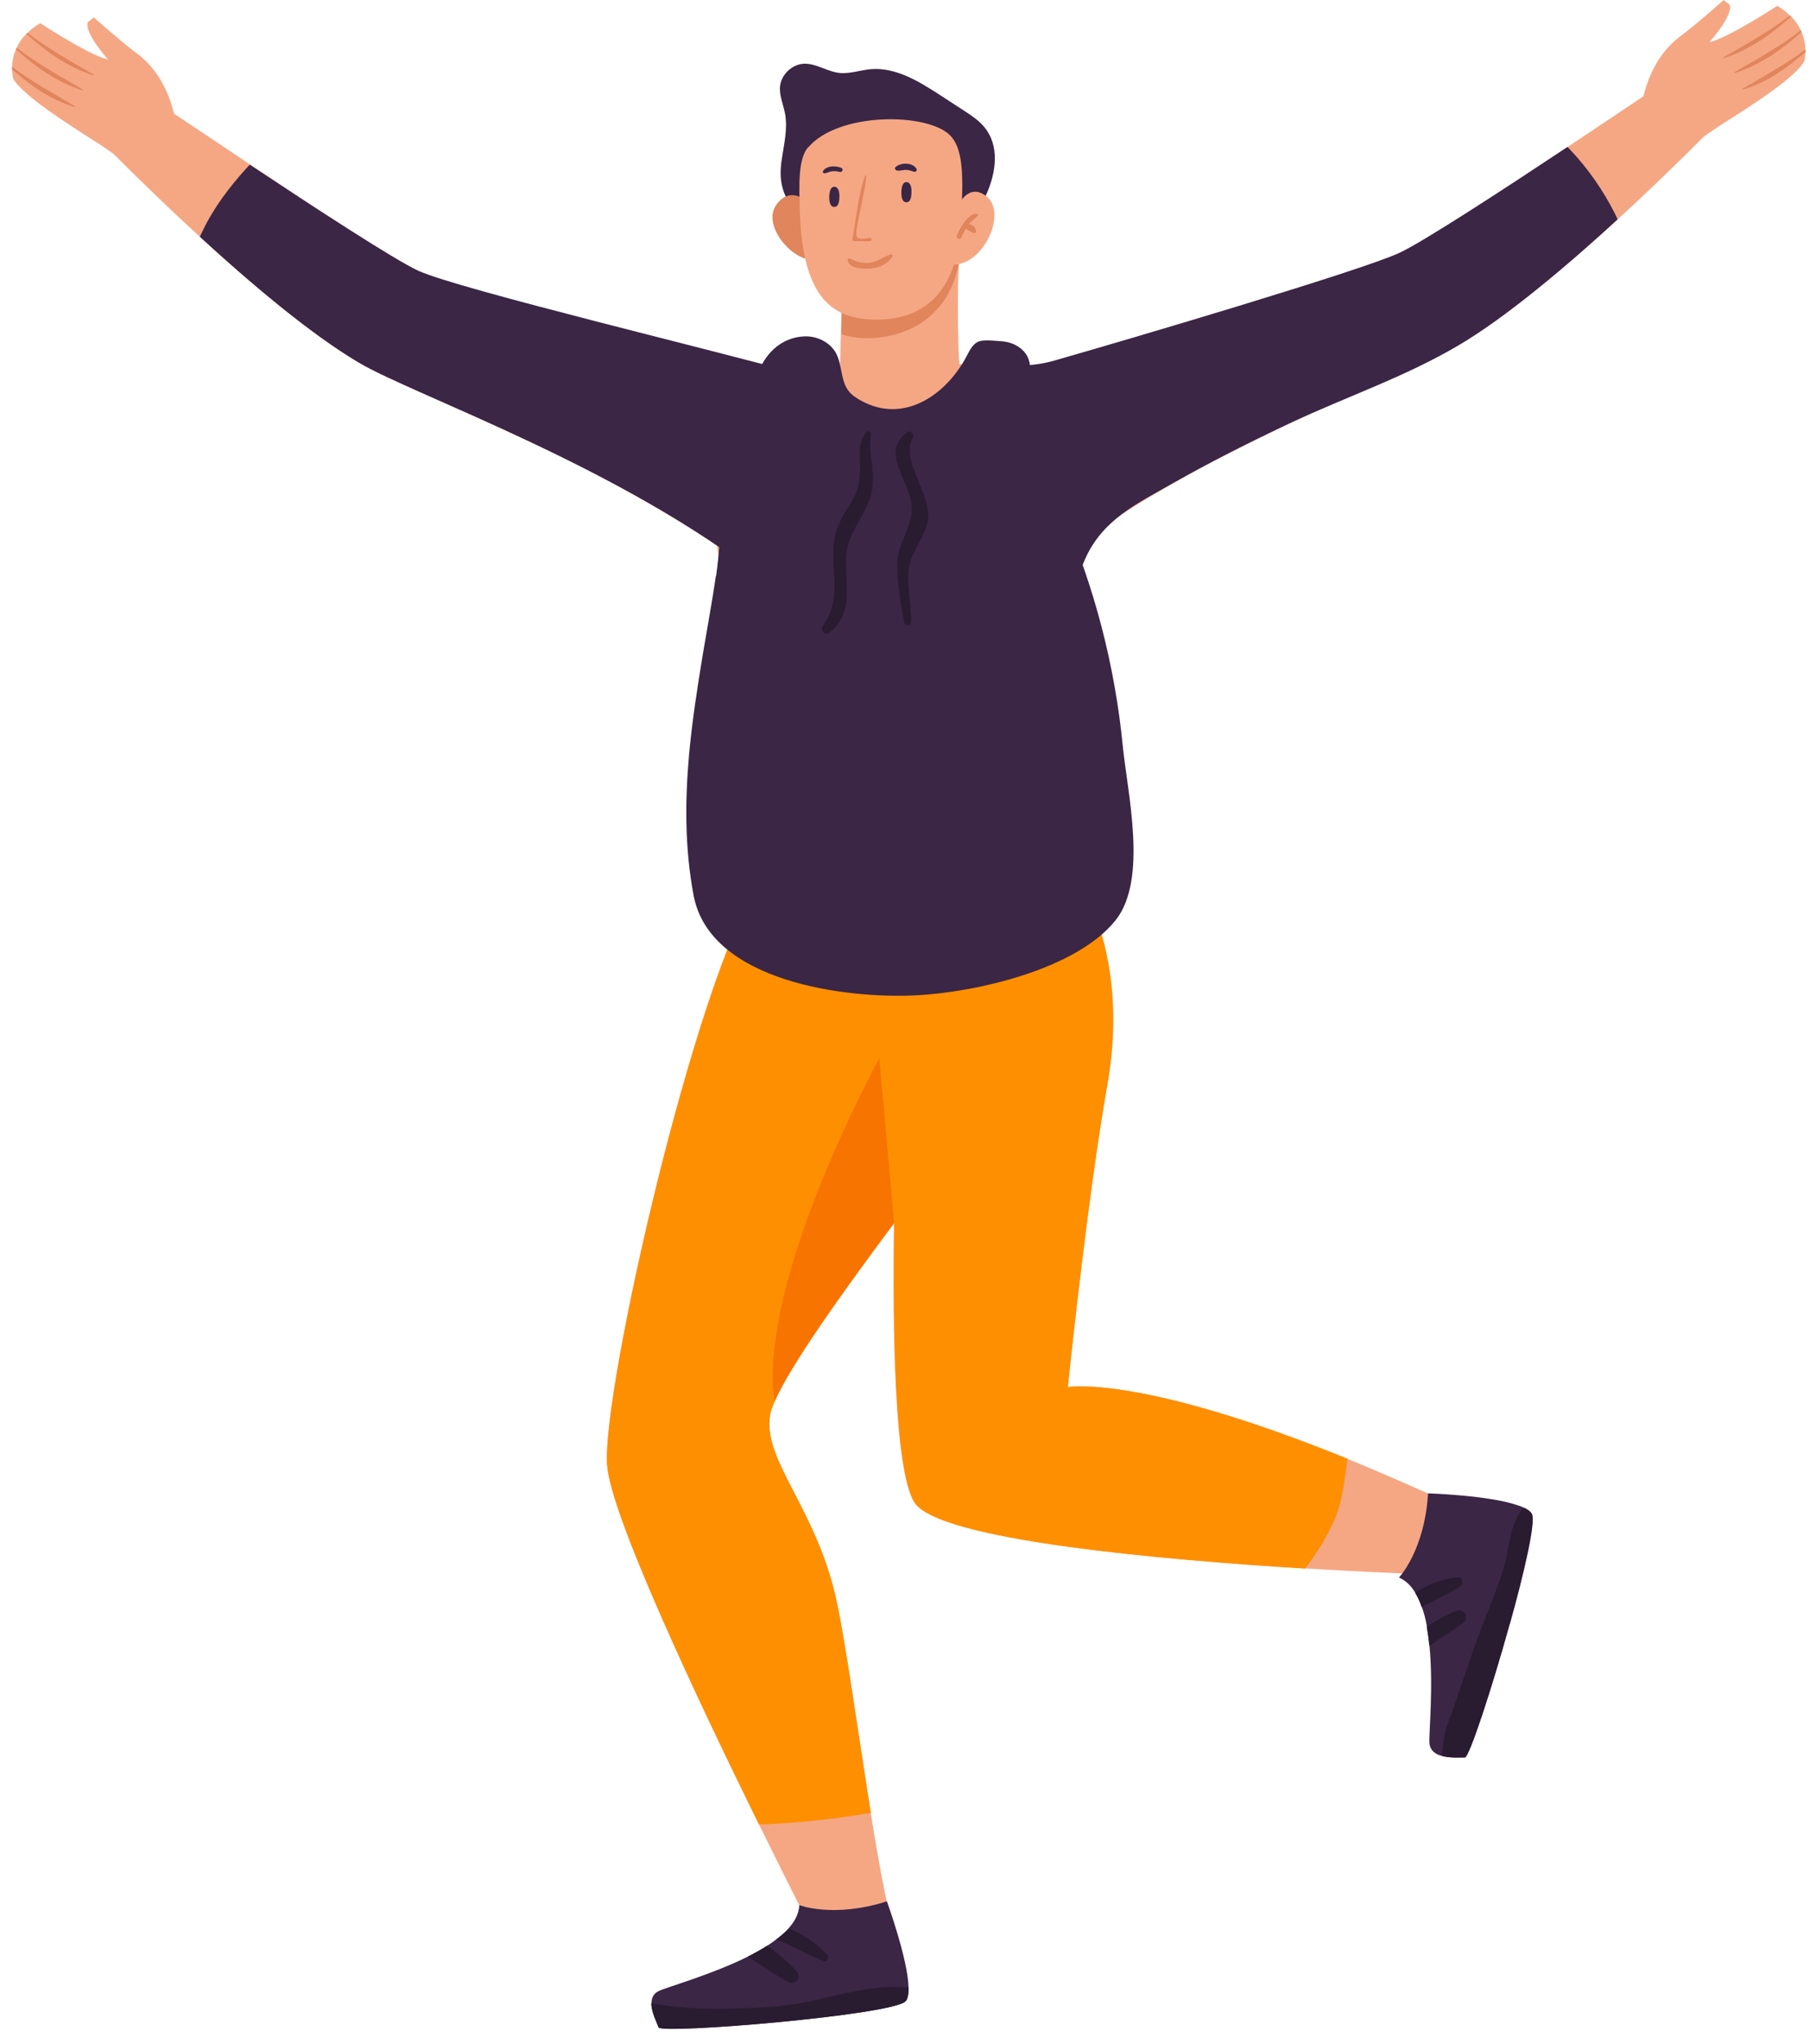 <?xml version="1.0" encoding="UTF-8"?>
<svg xmlns="http://www.w3.org/2000/svg" width="101" height="114" viewBox="0 0 101 114" fill="none">
  <g clip-path="url(#clip0_604_31083)">
    <path d="M38.466 22.727C38.562 24.782 39.628 27.605 40.118 31.186C40.137 31.292 42.691 48.374 42.691 48.412C42.71 48.546 42.73 48.642 42.73 48.681C42.73 48.71 42.768 48.719 42.835 48.729C43.843 48.911 51.707 50.198 59.062 47.654V47.452C59.062 47.356 59.072 47.221 59.081 47.058C59.081 46.895 59.657 34.173 59.706 33.645C59.734 33.328 59.782 33.02 59.821 32.703C59.84 32.579 59.85 32.454 59.878 32.329C60.541 28.335 61.962 23.822 62.394 22.574C62.452 22.41 62.413 22.238 62.288 22.122C62.269 22.093 62.231 22.065 62.183 22.036C61.539 21.681 59.869 20.96 57.574 20.567C57.295 20.519 56.998 20.471 56.691 20.432C56.508 20.413 56.316 20.384 56.114 20.375C55.999 20.356 55.884 20.356 55.769 20.356C55.356 20.317 54.933 20.298 54.492 20.298H54.175C54.175 20.298 54.127 20.298 54.117 20.298C53.925 20.298 53.733 20.298 53.541 20.317C53.541 20.317 53.484 19.779 53.474 19.002C53.474 18.944 53.474 18.877 53.474 18.8C53.455 18.291 53.455 17.706 53.455 17.12C53.455 16.256 53.455 15.401 53.512 14.729C53.512 14.652 53.532 14.595 53.532 14.527V14.441C53.532 14.441 53.474 14.498 53.436 14.527C53.388 14.575 53.32 14.623 53.234 14.691C53.215 14.71 53.196 14.719 53.176 14.739C53.013 14.873 52.859 14.979 52.677 15.103C52.581 15.171 52.495 15.228 52.389 15.296C52.158 15.44 51.899 15.593 51.621 15.718C51.554 15.747 51.486 15.776 51.419 15.814C51.381 15.833 51.362 15.833 51.352 15.843C51.333 15.862 51.294 15.872 51.266 15.891C51.026 15.996 50.757 16.092 50.469 16.179C50.373 16.198 50.277 16.236 50.171 16.265C49.912 16.342 49.643 16.4 49.364 16.448C49.288 16.457 49.211 16.477 49.134 16.486C48.942 16.515 48.74 16.534 48.539 16.544C48.423 16.544 48.308 16.563 48.193 16.563H48.068C47.934 16.563 47.79 16.563 47.646 16.544C47.569 16.544 47.483 16.544 47.406 16.524C47.262 16.524 47.127 16.505 46.983 16.477L46.868 20.576C46.868 20.576 46.772 20.576 46.628 20.596C46.57 20.596 46.503 20.596 46.426 20.615C46.138 20.634 45.745 20.672 45.284 20.711C45.024 20.73 44.746 20.768 44.448 20.807C44.295 20.826 44.141 20.855 43.987 20.874C43.949 20.874 43.911 20.874 43.872 20.893C43.747 20.913 43.632 20.932 43.517 20.951C43.21 20.989 42.912 21.047 42.614 21.105C42.432 21.133 42.249 21.162 42.077 21.201C41.107 21.402 39.321 21.767 38.687 22.305C38.534 22.43 38.447 22.574 38.457 22.718L38.466 22.727Z" fill="#F5A784"></path>
    <path d="M95.089 7.605C95.089 7.605 94.465 8.238 93.437 9.237C92.602 10.053 91.507 11.1 90.269 12.233C88.675 13.702 86.831 15.305 85.036 16.707C83.768 17.706 82.52 18.589 81.387 19.261C78.286 21.095 66.62 25.118 58.65 31.484C58.41 31.676 58.103 31.263 57.776 30.61C57.056 29.18 56.24 26.539 55.856 26.04C54.099 23.774 54.896 21.796 57.431 20.644C57.834 20.452 58.295 20.288 58.794 20.145C62.875 18.983 75.818 15.161 78.075 14.134C78.91 13.759 81.003 12.444 83.308 10.956C84.7 10.063 91.824 5.291 91.824 5.291C94.215 5.041 95.089 7.605 95.089 7.605Z" fill="#F5A784"></path>
    <path d="M94.109 8.334C94.109 8.334 95.021 7.605 96.25 6.827C97.479 6.049 100.187 4.35 100.686 3.409C100.686 3.409 100.734 3.207 100.744 2.9C100.744 2.852 100.744 2.813 100.744 2.756C100.734 2.477 100.686 2.132 100.523 1.776C100.513 1.748 100.504 1.719 100.484 1.69C100.369 1.431 100.196 1.171 99.947 0.922C99.927 0.903 99.908 0.883 99.879 0.864C99.687 0.672 99.457 0.49 99.169 0.326C99.169 0.326 96.452 2.112 95.386 2.352C95.386 2.352 96.73 0.864 96.519 0.269L96.183 0C96.183 0 94.56 1.44 93.773 2.016C91.872 3.418 91.612 5.895 91.612 5.895C91.612 5.895 92.4 8.44 94.099 8.344L94.109 8.334Z" fill="#F5A784"></path>
    <path d="M99.946 0.922C99.946 0.922 99.908 0.883 99.879 0.864C98.727 1.757 97.469 2.449 96.192 3.188C96.163 3.207 96.192 3.245 96.211 3.236C97.632 2.775 98.842 1.911 99.946 0.922Z" fill="#E0855C"></path>
    <path d="M100.523 1.776C100.523 1.776 100.494 1.719 100.484 1.69C99.332 2.593 98.074 3.274 96.797 4.023C96.769 4.042 96.797 4.081 96.817 4.071C98.228 3.62 99.428 2.765 100.523 1.786V1.776Z" fill="#E0855C"></path>
    <path d="M100.744 2.9C100.744 2.9 100.744 2.813 100.744 2.756C99.649 3.591 98.449 4.235 97.249 4.945C97.22 4.955 97.239 5.003 97.268 4.993C98.593 4.609 99.716 3.793 100.753 2.9H100.744Z" fill="#E0855C"></path>
    <path d="M90.268 12.233C87.541 14.739 84.123 17.648 81.386 19.261C78.457 20.999 75.126 22.132 72.043 23.573C69.806 24.629 67.598 25.733 65.447 26.953C63.421 28.105 61.501 28.998 60.531 31.225C60.099 32.214 59.82 33.251 59.475 34.269C59.292 34.797 59.052 35.364 58.572 35.661C58.025 36.007 57.286 35.92 56.729 35.604C55.384 34.845 55 33.107 54.856 31.571C54.655 29.276 54.712 26.962 55.039 24.677C55.183 23.64 54.703 20.26 55.759 20.346C56.671 20.423 57.689 20.433 58.783 20.126C62.864 18.964 75.807 15.142 78.064 14.115C79.389 13.51 83.959 10.524 87.464 8.2C87.522 8.248 87.579 8.306 87.637 8.373C88.626 9.42 89.451 10.61 90.105 11.897C90.153 12.002 90.21 12.108 90.258 12.223L90.268 12.233Z" fill="#3B2645"></path>
    <path d="M6.329 8.574C6.329 8.574 6.953 9.208 7.981 10.207C8.816 11.023 9.911 12.069 11.149 13.202C12.743 14.671 14.587 16.275 16.382 17.677C17.65 18.675 18.898 19.559 20.031 20.231C23.132 22.065 34.798 26.088 42.768 32.454C43.008 32.646 43.315 32.233 43.642 31.58C44.362 30.149 45.178 27.509 45.562 27.01C47.319 24.744 46.522 22.766 43.987 21.613C43.584 21.422 43.123 21.258 42.624 21.114C38.543 19.952 25.6 16.131 23.343 15.104C22.508 14.729 20.415 13.414 18.11 11.925C16.718 11.032 9.594 6.26 9.594 6.26C7.203 6.011 6.329 8.574 6.329 8.574Z" fill="#F5A784"></path>
    <path d="M7.309 9.304C7.309 9.304 6.396 8.574 5.167 7.797C3.948 7.019 1.24 5.319 0.731 4.378C0.731 4.378 0.683 4.177 0.674 3.869C0.674 3.821 0.674 3.783 0.674 3.725C0.683 3.447 0.731 3.101 0.895 2.746C0.904 2.717 0.914 2.688 0.933 2.66C1.048 2.4 1.221 2.132 1.471 1.891C1.49 1.872 1.509 1.853 1.538 1.834C1.73 1.642 1.96 1.459 2.249 1.296C2.249 1.296 4.966 3.082 6.032 3.322C6.032 3.322 4.687 1.834 4.899 1.239L5.235 0.97C5.235 0.97 6.857 2.41 7.645 2.986C9.546 4.388 9.805 6.865 9.805 6.865C9.805 6.865 9.018 9.41 7.318 9.314L7.309 9.304Z" fill="#F5A784"></path>
    <path d="M1.471 1.892C1.471 1.892 1.509 1.853 1.538 1.834C2.69 2.727 3.948 3.418 5.225 4.158C5.254 4.177 5.225 4.215 5.206 4.206C3.785 3.745 2.575 2.881 1.471 1.892Z" fill="#E0855C"></path>
    <path d="M0.895 2.746C0.895 2.746 0.923 2.688 0.933 2.66C2.085 3.562 3.343 4.244 4.62 4.993C4.649 5.012 4.62 5.051 4.601 5.041C3.189 4.59 1.989 3.735 0.895 2.756V2.746Z" fill="#E0855C"></path>
    <path d="M0.674 3.87C0.674 3.87 0.674 3.783 0.674 3.726C1.768 4.561 2.969 5.204 4.169 5.915C4.198 5.924 4.178 5.972 4.15 5.963C2.834 5.579 1.701 4.772 0.674 3.87Z" fill="#E0855C"></path>
    <path d="M33.877 81.692C34.05 84.477 38.957 94.875 42.356 101.769C44.17 105.456 45.553 108.155 45.553 108.155C47.637 108.798 50.095 108.155 50.095 108.155C49.653 107.338 49.125 104.448 48.587 101.107C47.858 96.555 47.118 91.15 46.6 88.951C45.428 84.016 42.577 81.423 42.961 78.956C43.201 77.39 46.437 72.829 49.893 68.201C51.881 65.532 53.945 62.834 55.549 60.664C59.965 54.692 58.266 49.372 58.266 49.372C58.592 48.239 56.509 47.135 53.715 46.617C49.759 45.858 44.362 46.261 42.308 49.372C38.803 54.692 33.608 77.41 33.868 81.692H33.877Z" fill="#F5A784"></path>
    <path d="M78.909 87.789C78.621 88.106 78.477 88.288 78.41 88.365C78.545 88.212 78.909 87.789 78.909 87.789Z" fill="#F5A784"></path>
    <path d="M51.006 83.766C52.255 85.907 64.987 87.002 72.812 87.482C76.163 87.683 78.621 87.779 78.89 87.789C79.024 87.616 79.207 87.405 79.428 87.146C81.502 84.678 79.668 83.296 79.668 83.296C78.055 82.575 76.566 81.932 75.174 81.365C63.489 76.622 59.571 77.371 59.571 77.371C59.571 77.371 60.618 67.107 61.77 60.539C63.306 51.879 59.053 47.452 59.053 47.452L53.704 46.617L53.071 47.692L51.506 50.553C51.506 50.553 50.084 59.896 50.084 60.674C50.084 60.991 49.941 64.226 49.883 68.211C49.797 74.222 49.902 81.894 50.997 83.776L51.006 83.766Z" fill="#F5A784"></path>
    <path d="M36.345 111.736C36.345 112.235 36.662 112.831 36.748 113.08C36.882 113.474 49.845 112.399 50.536 111.621C50.661 111.486 50.699 111.218 50.699 110.872C50.671 109.297 49.49 106.052 49.49 106.052C46.503 107.002 44.602 106.263 44.602 106.263C44.583 106.714 44.372 107.137 44.026 107.53C43.825 107.761 43.584 107.972 43.306 108.183C43.152 108.299 42.989 108.414 42.826 108.519C42.49 108.731 42.115 108.942 41.731 109.134C39.686 110.152 37.238 110.824 36.758 111.054C36.45 111.198 36.354 111.458 36.354 111.736H36.345Z" fill="#3B2645"></path>
    <path d="M84.238 90.593C83.24 94.193 81.982 98.025 81.742 98.025C81.454 98.025 80.926 98.063 80.484 97.948C80.359 97.919 80.244 97.88 80.138 97.813C79.937 97.698 79.793 97.516 79.764 97.237C79.726 96.7 79.994 94.107 79.764 91.783C79.735 91.418 79.678 91.054 79.62 90.708C79.553 90.324 79.466 89.969 79.341 89.642C79.236 89.344 79.121 89.076 78.977 88.845C78.746 88.452 78.439 88.154 78.064 87.991C78.064 87.991 79.495 86.493 79.687 83.295C79.687 83.295 83.115 83.401 84.709 83.968C84.843 84.016 84.959 84.054 85.055 84.102C85.266 84.198 85.419 84.313 85.487 84.448C85.707 84.87 85.074 87.664 84.248 90.602L84.238 90.593Z" fill="#3B2645"></path>
    <path d="M33.877 81.692C34.049 84.477 38.956 94.875 42.355 101.769C44.448 101.692 46.532 101.472 48.596 101.116C47.866 96.565 47.127 91.159 46.608 88.96C45.437 84.025 42.585 81.433 42.969 78.965C42.998 78.754 43.094 78.485 43.229 78.178C44.102 76.171 46.916 72.215 49.902 68.211C49.816 74.222 49.921 81.894 51.016 83.776C52.264 85.917 64.996 87.011 72.821 87.492C73.503 86.627 74.07 85.686 74.502 84.678C74.963 83.593 75.02 82.47 75.193 81.365C63.508 76.622 59.59 77.371 59.59 77.371C59.59 77.371 60.637 67.107 61.789 60.539C63.325 51.879 59.072 47.452 59.072 47.452L53.723 46.617C49.767 45.858 44.371 46.261 42.316 49.372C38.812 54.692 33.617 77.41 33.877 81.692Z" fill="#FE8F01"></path>
    <path d="M45.408 13.078C47.626 12.799 49.854 12.482 52.062 12.108C53.301 11.897 54.539 12.041 55.087 10.735C55.576 9.583 55.788 8.143 54.933 7.096C54.616 6.712 54.194 6.433 53.781 6.165C53.33 5.877 52.888 5.579 52.437 5.291C51.255 4.523 49.959 3.735 48.567 3.86C47.972 3.918 47.386 4.139 46.791 4.062C46.138 3.975 45.542 3.543 44.889 3.553C44.208 3.572 43.593 4.148 43.526 4.82C43.478 5.329 43.709 5.829 43.804 6.328C43.968 7.192 43.737 8.085 43.612 8.959C43.468 9.986 43.612 10.697 44.169 11.532C44.304 11.734 45.014 13.289 45.264 13.232C45.331 13.212 45.398 13.078 45.418 13.078H45.408Z" fill="#3B2645"></path>
    <path d="M45.091 11.301C45.091 11.301 44.141 10.293 43.325 11.416C42.508 12.54 44.141 14.47 45.303 14.489C45.303 14.489 45.255 11.752 45.101 11.301H45.091Z" fill="#E0855C"></path>
    <path d="M53.541 14.441C52.811 19.184 48.087 19.165 46.944 18.618L47.002 16.486C50.929 17.024 53.541 14.432 53.541 14.432V14.441Z" fill="#E0855C"></path>
    <path d="M45.092 8.21C44.544 8.863 44.583 10.236 44.631 11.762C44.775 16.371 46.254 17.715 48.616 17.821C50.978 17.927 53.378 16.861 53.609 12.569C53.724 10.418 53.868 8.43 53.032 7.566C51.784 6.27 46.782 6.232 45.092 8.229V8.21Z" fill="#F5A784"></path>
    <path d="M53.244 11.964C53.244 11.964 53.839 10.015 55.039 10.946C56.239 11.877 54.857 14.864 53.109 14.758C53.109 14.758 52.735 12.646 53.244 11.964Z" fill="#F5A784"></path>
    <path d="M46.647 11.522C46.647 11.522 46.263 11.695 46.273 10.985C46.282 10.351 46.57 10.418 46.57 10.418C46.57 10.418 46.849 10.399 46.839 10.956C46.839 11.513 46.638 11.522 46.638 11.522H46.647Z" fill="#3B2645"></path>
    <path d="M50.67 11.263C50.67 11.263 50.286 11.436 50.296 10.725C50.306 10.092 50.594 10.159 50.594 10.159C50.594 10.159 50.872 10.14 50.863 10.697C50.863 11.253 50.661 11.263 50.661 11.263H50.67Z" fill="#3B2645"></path>
    <path d="M48.567 13.279C48.366 13.26 47.914 13.414 47.799 13.202C47.713 13.03 47.962 11.935 48.001 11.752C48.126 11.08 48.27 10.62 48.337 9.823C48.337 9.784 48.279 9.775 48.27 9.803C47.876 10.888 47.78 12.204 47.569 13.337C47.559 13.394 47.607 13.462 47.674 13.452C47.972 13.433 48.26 13.471 48.558 13.452C48.654 13.452 48.673 13.279 48.567 13.27V13.279Z" fill="#E0855C"></path>
    <path d="M46.945 9.362C46.648 9.237 46.119 9.227 45.927 9.544C45.889 9.602 45.947 9.679 46.014 9.669C46.158 9.65 46.273 9.573 46.417 9.554C46.571 9.535 46.715 9.554 46.868 9.592C47.003 9.621 47.08 9.419 46.945 9.362Z" fill="#3B2645"></path>
    <path d="M51.15 9.438C50.958 9.045 50.258 9.054 49.969 9.323C49.902 9.381 49.96 9.487 50.027 9.506C50.209 9.554 50.392 9.467 50.574 9.477C50.738 9.477 50.872 9.544 51.016 9.583C51.093 9.602 51.179 9.515 51.15 9.438Z" fill="#3B2645"></path>
    <path d="M49.7 14.182C49.23 14.345 48.951 14.643 48.423 14.662C48.154 14.662 47.905 14.643 47.655 14.527C47.521 14.46 47.53 14.441 47.377 14.422C47.329 14.422 47.3 14.47 47.3 14.508C47.357 14.959 48.058 14.988 48.404 14.988C48.951 14.988 49.47 14.787 49.796 14.326C49.835 14.268 49.777 14.162 49.7 14.191V14.182Z" fill="#E0855C"></path>
    <path d="M39.955 32.156C40.329 29.593 40.166 27.135 40.924 24.609C41.299 23.38 41.885 22.247 42.24 21.018C42.586 19.818 43.536 18.82 44.88 18.762C45.581 18.733 46.311 19.079 46.647 19.693C47.002 20.346 46.897 21.201 47.338 21.787C47.521 22.036 47.79 22.209 48.059 22.353C50.43 23.659 52.802 22.036 53.944 19.857C54.117 19.52 54.309 19.136 54.665 19.031C54.962 18.944 55.548 19.012 55.855 19.031C56.316 19.06 56.758 19.223 57.084 19.549C57.881 20.337 57.248 21.594 57.324 22.583C57.411 23.774 57.785 24.917 58.179 26.03C58.486 26.885 58.88 27.711 59.245 28.546C61.059 32.684 62.212 37.111 62.653 41.614C62.913 44.245 64.065 49.056 62.25 51.331C60.042 54.087 54.434 55.345 51.131 55.517C47.146 55.719 39.619 54.74 38.706 49.958C38.207 47.308 38.217 44.667 38.457 42.017C38.63 40.164 38.918 38.311 39.225 36.458C39.465 35.018 39.734 33.587 39.945 32.137L39.955 32.156Z" fill="#3B2645"></path>
    <path d="M43.219 78.177C44.083 76.171 46.906 72.215 49.892 68.211L49.067 59.022C49.067 59.022 42.24 71.447 43.219 78.177Z" fill="#F77401"></path>
    <path d="M84.239 90.593C83.24 94.194 81.982 98.025 81.742 98.025C81.454 98.025 80.926 98.063 80.484 97.948V97.833C80.494 97.228 80.619 96.632 80.763 96.229C81.252 94.856 81.723 93.464 82.194 92.091C82.722 90.564 83.394 89.095 83.883 87.559C84.191 86.647 84.248 84.813 85.036 84.102C85.247 84.198 85.4 84.313 85.468 84.448C85.689 84.87 85.055 87.664 84.229 90.603L84.239 90.593Z" fill="#291B30"></path>
    <path d="M79.61 90.718C79.668 91.063 79.726 91.428 79.754 91.793C79.908 91.697 80.062 91.591 80.215 91.486C80.715 91.159 81.233 90.842 81.694 90.468C81.982 90.228 81.675 89.719 81.329 89.834C80.734 90.036 80.177 90.372 79.649 90.708C79.63 90.708 79.63 90.727 79.61 90.727V90.718Z" fill="#291B30"></path>
    <path d="M78.967 88.845C79.111 89.085 79.236 89.345 79.332 89.642C79.476 89.556 79.629 89.479 79.773 89.402C80.349 89.085 80.954 88.826 81.492 88.481C81.694 88.346 81.636 87.962 81.358 87.981C80.551 88.039 79.687 88.356 78.967 88.845Z" fill="#291B30"></path>
    <path d="M36.345 111.736C36.345 112.235 36.662 112.831 36.748 113.08C36.882 113.474 49.845 112.399 50.536 111.621C50.661 111.486 50.699 111.218 50.699 110.872C48.28 110.584 45.678 111.746 43.277 111.918C40.915 112.082 38.63 112.158 36.354 111.736H36.345Z" fill="#291B30"></path>
    <path d="M43.296 108.183C43.498 108.251 43.699 108.327 43.891 108.414C44.573 108.731 45.236 109.115 45.936 109.384C46.157 109.47 46.282 109.172 46.148 109.028C45.581 108.385 44.823 107.934 44.054 107.569C43.814 107.77 43.574 107.991 43.296 108.193V108.183Z" fill="#291B30"></path>
    <path d="M41.721 109.134C42.48 109.604 43.219 110.142 43.997 110.555C44.391 110.756 44.756 110.276 44.458 109.959C43.997 109.451 43.431 108.961 42.806 108.529C42.471 108.74 42.096 108.951 41.712 109.143L41.721 109.134Z" fill="#291B30"></path>
    <path d="M54.597 11.964C54.472 12.175 54.252 12.281 54.098 12.454C54.088 12.473 54.079 12.492 54.06 12.502C54.271 12.521 54.453 12.684 54.472 12.905C54.472 12.972 54.405 13.02 54.348 13.001C54.184 12.953 54.031 12.857 53.896 12.751C53.8 12.914 53.714 13.087 53.627 13.27C53.56 13.404 53.349 13.308 53.387 13.164C53.493 12.809 54.117 11.724 54.597 11.954V11.964Z" fill="#E0855C"></path>
    <path d="M11.149 13.203C13.876 15.709 17.295 18.618 20.031 20.231C23.132 22.065 34.799 26.088 42.768 32.454C43.008 32.646 43.315 32.233 43.642 31.58C43.527 30.476 43.325 29.372 43.037 28.297C42.883 27.682 42.682 27.077 42.691 26.434C42.691 25.714 42.509 24.974 42.749 24.302C43.066 23.419 44.957 20.961 44.458 20.826C40.377 19.665 25.6 16.131 23.344 15.104C22.019 14.499 17.448 11.513 13.944 9.189C13.886 9.237 13.828 9.295 13.771 9.362C12.801 10.428 11.927 11.58 11.303 12.886C11.255 12.991 11.197 13.097 11.149 13.212V13.203Z" fill="#3B2645"></path>
    <path d="M50.623 24.11C50.815 23.966 51.064 24.245 50.939 24.427C50.181 25.608 52.053 27.644 51.765 29.084C51.592 29.967 50.901 30.707 50.728 31.6C50.555 32.531 50.872 33.712 50.834 34.682C50.834 34.883 50.517 34.941 50.469 34.73C50.248 33.712 50.104 32.646 50.066 31.6C50.018 30.38 50.872 29.526 50.882 28.364C50.882 26.885 49.038 25.301 50.613 24.11H50.623Z" fill="#291B30"></path>
    <path d="M45.889 34.931C47.252 33.164 45.984 31.158 46.801 29.266C47.358 27.96 48.011 27.759 47.991 26.069C47.982 25.205 47.867 24.811 48.327 24.11C48.423 23.966 48.615 24.062 48.596 24.225C48.433 25.32 48.903 26.482 48.615 27.567C48.26 28.882 47.271 29.66 47.204 31.139C47.137 32.684 47.674 34.221 46.263 35.296C46.061 35.45 45.745 35.142 45.898 34.931H45.889Z" fill="#291B30"></path>
  </g>
  <defs>
    <clipPath id="clip0_604_31083">
      <rect width="100.08" height="113.164" fill="white" transform="translate(0.674)"></rect>
    </clipPath>
  </defs>
</svg>
